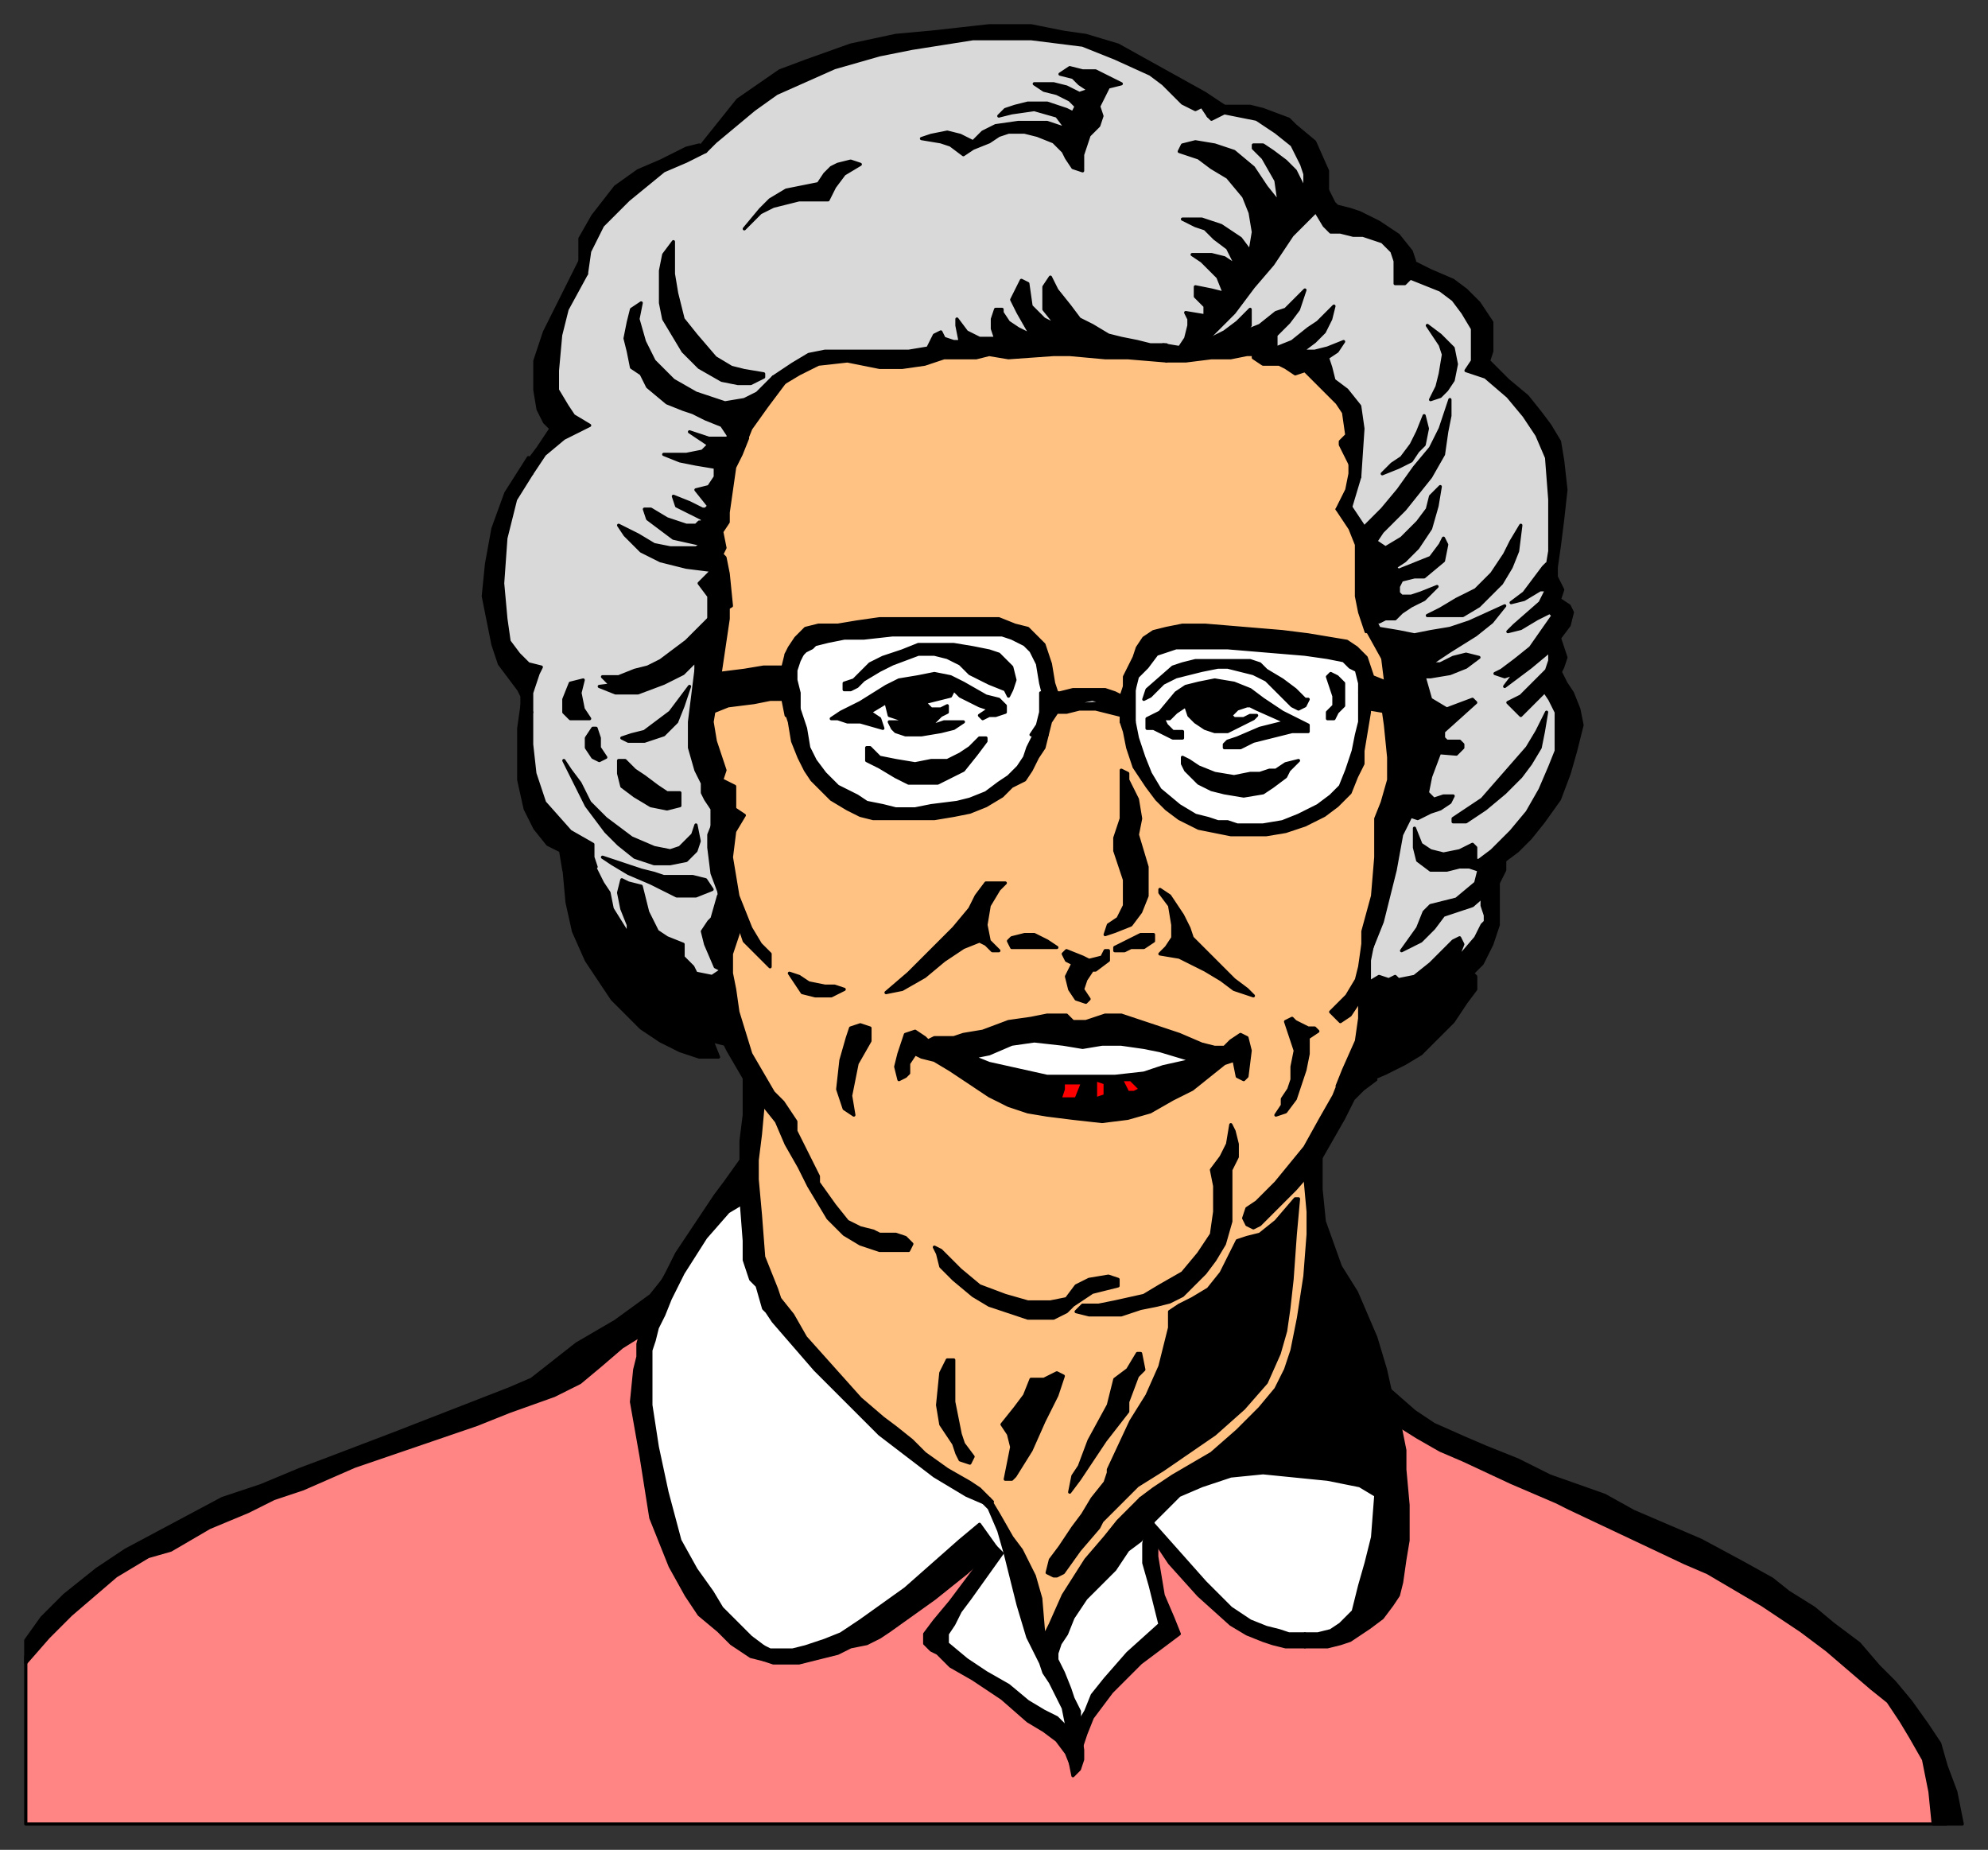 <svg xmlns="http://www.w3.org/2000/svg" fill-rule="evenodd" height="574" preserveAspectRatio="none" stroke-linecap="round" width="617"><rect width="100%" height="100%" fill="#333333" stroke="none"/><style>.brush0{fill:#fff}.pen0{stroke:#000;stroke-width:1;stroke-linejoin:round}.brush4{fill:#000}</style><path class="pen0" style="fill:#ffc283" d="m233 387-1-27 3-23-25-50-14-73 17-70 16-47 93-18 85 9 42 46 11 72-11 65-17 45-27 45 2 20 10 48-52 36-18 47-8 18-5 14-9-10-9-15-95-117 12-15z"/><path class="pen0" style="fill:#ff8585" d="m68 470 31-14 62-21 29-20 13-9 7-13 8-13 15-14 1 23 7 17 13 16 22 23 25 26 8 11v24l19 28 18-26 7-27 8-14 35-26 17-16-3-33-1-11 16 45 16 16 38 18 47 20 30 19 26 21 10 10 7 13 4 15 1 8H8v-52l9-13 20-15 31-16z"/><path class="pen0 brush0" d="M358 485v-8l12 14 9 9 17 9 15 1 12-6 4-10 5-15v-20l-6-32-15-40-2-9-1 9-1 10-2 12-2 12-3 10-7 9-8 8-10 7-9 5-12 8-8 9-6 10-8 10-6 12-5 1 11 19 1 12 8-16 8-8 9-8 4-2-2-9-2-13z"/><path class="pen0 brush0" d="m220 501-12-24-8-30-1-21 3-17 7-15 9-14 15-14 1 23 7 16 11 15 13 14 11 10 12 10 11 7 5 3 5 6 3 8 6 12 1 12 4 11 9 15 2 15-14-12-11-7-12-8-7-7 7-13 12-14-9-2-20 16-16 13-15 5-13-1-9-6-7-6z"/><path class="pen0" style="fill:#d9d9d9" d="m156 201-3-16 2-21 4-11 6-9 10-13-6-16 1-13 10-17 5-16 15-14 18-9 17-17 28-12 32-6 22-1 17 1 19 8 24 16 9-1 11 4 11 11 7 20 16 4 10 13 12 5 6 9 1 14 13 10 9 14 1 18-2 28 4 7-4 8 4 6-4 6 6 11-2 14-9 17-14 17 1 17-9 15-16 21-19 11 5-17v-15l5-28 1-17 7-12 8-17-8-23-9-6-5-12v-10l-1-10-4-9 2-12-2-19-10-13-20-8-12 2-17 1-33-3-23 1-22 5-24-1-8 2-13 10-4 9-5 9-4 21-1 16 3 14-8 20-1 20 7 13v27l1 26 5 22-8-3-9 5-15-13-11-17-5-15-3-15-13-14-3-18 2-19-8-10z"/><path class="pen0 brush0" d="m359 198-8 12v17l3 9 7 13 7 4 12 4h15l14-5 7-6 6-10 1-12v-16l-9-6-20-3-18-1h-17zm-110 0-4 13 3 15 4 13 10 9 13 4h19l11-4 11-7 6-9 4-12-1-10-4-11-11-5h-16l-20 1-13 1-12 2z"/><path class="pen0 brush4" d="m330 10 7 1 10 3 9 5 9 5 9 5 6 4-5 3-2-3-2 1-4-2-6-6-4-3-11-5-10-4-16-2h-18l-19 3-10 2-14 4-18 8-7 5-6 5-6 5-3 3-2-1 4-5 8-10 13-9 8-3 14-5 14-3 11-1 18-2h13l10 2z"/><path class="pen0 brush4" d="m340 22 4 2 4 2-4 1-2 4-1 2 1 3-1 3-3 3-2 6v5l-3-1-2-3-1-2-3-3-5-2-4-1h-5l-3 1-3 2-5 2-3 2-4-3-3-1-6-1 3-1 5-1 4 1 4 2 3-3 4-2 7-1h9l6 2-3-4-7-2-7 1-4 1 2-2 3-1 4-1h6l6 2 2 1 1-2-2-2-4-2-4-1-3-2h6l4 1 4 2 3-1-3-2-2-2-4-1 3-2 4 1h4zm52 12 8 3 2 2 6 5 4 9v7l-4 6-7 7-6 9-6 7-6 8-4 4-4 4-5 3-4 1v-1l2-3 1-4v-2l-1-2 6 1v-3l-1-1-2-2v-3l5 1 4 1-2-5-5-5-3-2h6l4 1 3 2v-1l-2-4-4-3-3-3-3-1-4-2h6l6 2 6 4 3 4 1-6-1-6-2-5-5-6-5-3-4-3-6-2 1-2 4-1 6 1 6 2 6 5 4 6 4 5-1-7-4-7-3-3v-1h3l3 2 4 3 3 3 3 6v-5l-1-3-3-6-5-4-6-4-5-1-5-1-2 1-2 1-1-1 4-3h9l4 1zM219 47l-6 3-7 3-11 9-8 8-4 8-1 7-2-4v-7l4-7 7-9 7-5 7-3 8-4 4-1 2 1v1zm48 4-5 3-3 4-2 4h-9l-8 2-4 2-3 3-2 2 5-6 3-3 5-3 5-1 5-1 2-3 2-2 2-1 4-1 3 1z"/><path class="pen0 brush4" d="m422 66 6 3 6 4 4 5 1 3-1 5-2 2h-3v-7l-1-3-3-3-3-1-3-1h-3l-4-1h-3l-2-2-3-5 4-6 2 4 1 1 4 1 3 1zm-213 9v10l1 6 2 8 4 5 6 7 5 3 4 1 6 1v1l-4 2h-4l-5-1-7-4-5-5-3-5-3-5-1-5V84l1-5 3-4z"/><path class="pen0 brush4" d="m451 87 4 3 4 4 2 3 2 3v9l-1 3 6 6 6 5 4 5 3 4 3 5 1 6 1 9-1 9-1 8-1 7v4l-3-3 1-6v-16l-1-13-3-7-4-6-5-6-7-6-3-1-3-1 2-3v-10l-3-5-3-4-4-3-5-2-5-2 1-5 6 3 7 3zm-123 3 4 5 3 4 4 2 5 3 4 1 5 1 4 1h5v5l-12-1h-7l-11-1h-5l-14 1-6-1-4 1h-10l-6 2-7 1h-7l-10-2-9 1-6 3-5 3-3-2 6-4 5-3 5-1h26l6-1 2-4 2-1 1 2 3 1h2l-1-5v-2l3 4 4 2h5l-1-3v-3l1-3h2v1l2 3 3 2 4 2-4-7-2-4 2-4 1-2 2 1 1 7 4 4 4 2-4-5v-7l2-3 2 4zm-146-5-6 11-2 8-1 11v6l3 5 2 3 5 3-8 4-6 5-4 6-1-4 3-4 4-6-2-2-2-4-1-6v-9l3-9 4-8 4-8 3-6 2 4z"/><path class="pen0 brush4" d="m403 96-3 4-4 4v4l5-2 5-4 3-2 5-5-1 4-2 4-3 3-4 3h4l4-1 5-2-2 3-3 2 1 3 1 4 4 3 4 5 1 7-1 15-3-4-3-6v-1l2-2-1-7-2-3-8-8-2-2-3 1-3-2-2-1h-5l-3-2v-1h-2l-5 1h-6l-8 1h-6l-1-5 6 1 7-2 6-3 4-3 4-4v5l-2 2 5-2 5-4 3-1 3-3 3-3-2 6zm-205 3 2 7 3 6 6 6 7 4 9 3 6-1 4-2 5-5 4 1-6 8-5 7-2 5-5-1v-2l-2-3-5-2-4-2-3-1-5-2-6-5-2-4-3-2-1-5-1-4 1-5 1-4 3-2-1 5zm253 9 1 5-1 5-2 3-2 2-3 1 2-4 1-4 1-6-1-3-2-3-2-3 4 3 4 4zm-2 26-1 7-4 7-8 10-7 7-2 3 3 2 5-3 5-5 3-4 1-4 3-3-1 6-2 7-4 6-4 4-3 2 1 1 5-2 5-2 3-4 1-2 1 2-1 5-6 5h-3l-4 1-1 2v2l1 1h3l3-1 5-2-4 4-4 2-3 2-2 2h-3l-2 1-3-1-1-2-2-5 1-7v-7l-1-4v-2l7-7 5-6 5-7 5-6 3-6 3-9v5l-1 5z"/><path class="pen0 brush4" d="m443 133-1 5-2 2-2 3-4 2-5 2 3-3 3-2 3-4 2-4 2-5 1 4zm-211 3-2 5-2 4h-6l-6-1-5-1-5-2h7l5-1 1-1 1-1-3-2-3-2 6 2h12zm-72 19-3 12-1 14 1 11 1 7 3 4 3 3 4 1-1 2-1 3-1 3v6l-3-1v-4l-1-2-6-8-2-6-2-10-1-5 1-10 2-11 4-11 7-11 1 5-5 8zm262-9v2l-3 10h0l-1 1-3-1 1-2 2-4 1-5v-3l2 1 1 1zm-194-1-2 14v3l-2 3 1 5-1 2 1 1 1 5 1 10-7 4v-7l-3-4 2-2 2-2-8-1-8-2-6-3-5-5-2-3 2 1 4 2 5 3 5 1h8l2-1-9-2-8-6-1-3h2l5 3 6 2h3l1-1h1v-1l-2-1-2-1-4-2-1-3 5 2 4 2h1l1-1-4-5 4-1 2-3v-3h6zm241 31-3 5-3 3-4 4-5 3h-11l4-2 5-3 6-3 5-5 4-6 2-4 3-5-1 8-2 5z"/><path class="pen0 brush4" d="m423 163 2 7v13l1 11-2 2-2-6-1-5v-16l-2-5-4-6 4-1 4 6zm57 12 3 4 2 4-1 3 3 2 1 2-1 4-6 8-6 5-8 6 3-4-3 1-3-1 2-1 4-3 5-4 7-10-1-1-4 2-5 3-4 1 2-2 8-7 1-2 1-2h-2l-5 3-4 1 4-3 3-4 3-4 1-1zm-254 17-4 27-6-10v-4l-4 4-6 3-8 3h-7l-5-2 8-1h-5l-2-2h5l5-2 4-1 4-2 8-6 6-6 6-6h1v5z"/><path class="pen0 brush4" d="m463 193-5 4-8 5-6 4h3l4-2 4-1 4 1-4 3-5 2-6 1h-5l-6-2-4-4-5-9 3-2 1 2 6 1 5 1 5-1 6-1 6-2 11-5-4 5zm-153-1 5 2 4 1 3 3 2 2 1 3 1 3 1 6 1 3-4 1-1-4-1-6-2-4-2-2-4-2-3-1h-34l-9 1h-6l-5 1-4 1-1 1-2 1-2 2-4-1 1-2 2-3 3-3 4-1h6l6-1 7-1h37zm76 3 12 1 8 1 6 1 6 1 3 2 2 2 1 1 1 3 1 3 5 2v9l-6-1-3-5v-3l-1-4-2-1-2-2-5-1-7-1-12-1-12-1h-16l-6 2-3 4-3 3-1 4-3-1v-3l2-4 1-2 1-3 2-3 3-2 4-1 5-1h7l12 1z"/><path class="pen0 brush4" d="m302 201 5 1 3 1 2 2 2 2 1 4-1 3-1 2-1-2-5-2-2-1-4-2-3-3-4-2-4-1h-5l-8 3-4 2-5 3-2 2-2 1h-2v-2l3-1 5-5 4-2 6-2 5-2h11l6 1zm184 3-1 3-2 4-7 7-4 4-2-2-2-2 4-2 8-8 1-3v-3l3-4 1 3 1 3zm-237-1-1 2-1 3v3l1 4v5l-4 2-1-5h-4l-5 1-8 1-5 2 1-5 1-7 8-1 6-1h6l1-4h5zm139 2 3 1 2 2 5 3 4 3 3 3h1l-1 2-2 1-2-1-4-4-4-4-4-2-4-1-4-1h-3l-5 1-4 1-4 1-4 2-4 4-2 1 1-3 8-7 3-1 4-1h17z"/><path class="pen0 brush4" d="m295 210 4 2 7 4 4 1 2 2v2l-3 1h-2l-2 1-1-1 3-2-3-1-6-3-2-2-1 2-8 2 2 2h3l2-1v2l-2 1-2 2h-3l3 1 3-1h6l-3 2-4 1-6 1h-5l-3-1-1-1-1-2h6l-6-2-1-4-5 3 3 2 1 3-7-2h-4l-3-1h-2l3-2 6-3 8-5 4-2 6-1 5-1 5 1zm122 2v7l-2 2-1 2h-2v-2l2-2v-3l-1-3-1-3 1-1 2 1 2 2zm-237 3 1 5 2 3h-6l-2-2v-4l2-5 4-1-1 4zm208-1 4 3 6 4 4 2 4 2v2h-5l-8 2-4 1-4 2h-5v-1l1-1 3-1 7-3 8-2-9-4-2-1h-1l-3 1-2 2 1 1h3l2-1h2l-1 1-4 2-4 2h-4l-3-1-3-2-2-2-1-3-3 2-2 2h-2l1 2 2 2h3v2h-3l-4-2-2-1h-2v-3l4-2 5-6 3-2 4-1 5-1 6 1 5 2zm100 1 2 5 1 5-2 8-2 7-3 8-5 7-4 5-4 4-4 3v3l-2 4-8 7-6 2-3 1-3 4-4 4-2 1-4 2 5-7 2-5 2-2 8-2 6-5 1-4-3-1h-3l-4 1h-5l-4-3-1-4v-6l2 5 3 2 4 1 5-1 4-2 1 1v4h1l4-3 6-6 5-6 4-7 3-7 2-5v-12l-2-4-2-3 5-6 2 4 2 3zm-278 9-4 4-6 2h-5l-2-1 3-1 4-1 4-3 4-3 3-4 3-4-2 6-2 5zm136-9 2 1 1-3h3v11h-4v-2l-4-1-4-1h-5l-4 1h-3l-2 3-1 4h-5l2-3 1-4v-6h6l4-1h10l3 1z"/><path class="pen0 brush0" d="m329 219 5-1 5-1 5 1-15 1z"/><path class="pen0 brush4" d="M448 227v2l1 1h4l1 1v1l-2 2-12-1 2-5-2-7-2-7-3-5 7 1 2 7 5 3 8-3 1 1-10 9zm-283-6v10l1 9 3 9 8 9 7 4v4l1 3-10 1-1-6-4-2-4-5-3-6-2-9v-16l1-7 3 2zm83-1 2 6 1 6 2 4 3 4 2 2 2 2 2 1 4 2 3 2 5 1 4 1h6l5-1 8-1 4-1 5-2 4-3 3-2 3-3 2-3 1-3 2-4h4l-1 4-2 3-2 4-2 3-4 2-3 3-5 3-5 2-5 1-6 1h-19l-4-1-4-2-5-3-3-3-3-3-2-3-2-4-2-5-1-6-1-3 4-1zm231 7-1 5-3 5-3 4-5 5-6 5-6 4h-4v-1l9-6 7-8 7-8 3-5 3-6-1 6zm-127-3 1 5 2 6 2 5 3 5 6 5 5 3 4 1 3 1h3l3 1h8l6-1 5-2 6-3 4-3 3-3 2-5 1-3 1-3 1-5 1-4v-9h3v6l-1 6-1 6v4l-2 4-2 5-4 4-4 3-6 3-6 2-6 1h-11l-5-1-5-1-6-3-4-3-3-3-3-4-4-6-2-6-1-5-1-3h4zm-166 5v3l2 3-2 1-2-1-2-3v-3l2-3h1l1 3zm38 7 1 3-1 3 4 2v8l-7 5v-6l-2-3-1-2v-3l-2-4-2-7v-8l2-16 6 10-1 6 1 6 2 6z"/><path class="pen0 brush4" d="m306 230-3 4-4 5-4 2-4 2h-9l-4-2-5-3-2-1-2-1v-4h1l3 3 5 1 6 1 5-1h5l4-2 3-2 3-3h2v1zm66 8 5 2 6 1 5-1h3l3-1h2l3-2 4-1-3 3-1 2-4 3-3 2-6 1-6-1-4-1-4-2-2-2-2-2-1-2v-2l2 1 3 2zm-175 1 3 2 4 3 3 2h4v4l-4 1-5-1-5-3-4-3-1-4v-4h2l3 3z"/><path class="pen0 brush4" d="m177 239 3 4 3 6 5 5 8 6 7 3 5 1 3-1 2-2 2-2 1-3 1 5-1 3-3 3-5 1h-5l-6-2-5-4-4-4-6-8-4-8-3-6 2 3zm173 1v2l3 6 1 6-1 5 3 10v9l-2 5-3 4-5 2-3 1 1-3 3-2 2-4v-8l-3-9v-4l2-6v-15l2 1zm97-7-3 8-1 5 2 2 3-1h3l-1 2-3 2-3 1-4 2-3-1-2-3v-6l2-5 4-8 6 2z"/><path class="pen0 brush4" d="m438 253-3 6-2 11-4 16-4 10-2-2v2-7l3-11 1-12v-12l2-5 2-7v-7l-1-10-1-7 1-7-1-8 8 6 6 13 1 10-6 21zm-207 0-3 5-1 8 1 6 1 6 2 5 2 5 3 5 3 3v4l-4-4-4-4-1-3-3-3-3-7-3-8-1-8v-4l2-5 6-3 3 2zm-32 17 4 1 3 1h9l4 1 2 3-5 2h-6l-8-4-7-3-5-3-3-2 6 2 6 2z"/><path class="pen0 brush4" d="m184 268 3 6 2 3 1 5 5 8v-3l-2-5-1-5 1-4 2 1 4 1 2 8 3 6 3 2 5 2v4l3 3 1 2 5 1 3-2-2-1-3-7-1-4 2-3 1-1 2-7 7 9-3 9v6l1 5 1 7 4 13 7 12 3 3 4 6v3l7 14v2l5 7 4 5 4 2 4 1 2 1h5l3 1 2 2-1 2h-9l-6-2-5-3-5-5-6-10-3-6-4-7-3-7-8-10-7-12-1-2-4-1 2 5h-6l-6-2-6-3-6-4-9-9-8-12-4-9-2-9-1-11 9-1zm126 8-3 5-1 6 1 5 3 3h-2l-2-2-2-1-5 2-6 4-6 5-7 4-5 1 7-6 6-6 8-8 5-6 2-4 3-4h6l-2 2zm55 5 2 3 2 4 1 3 3 3 4 4 3 3 3 3 4 3 2 2-6-2-4-3-5-3-4-2-4-2-6-1 2-2 2-3v-4l-1-6-3-4v-1l3 2 2 3zm100 6-2 6-3 6-3 3 1 1v4l-3 4-4 6-5 5-5 5-5 3-6 3-7 3-8 1 2-5 4-9 1-7v-6l1-4 5-3 3 1 2-1 1 1 5-1 5-4 6-6 1-1 2-1 1 2-2 5 6-7 2-4 1-1v-2l-1-3v-3l5-4v13zm-140 5 3 2h-14l-1-2 1-1 4-1h3l4 2zm33 0-3 2h-4l-2 1h-3v-1l4-2 4-2h4v2zm-14 6-4 3h-1l-2 3-1 3 2 3-1 1-3-1-2-3-1-4 2-4-2-1-1-2 1-1 5 2 2 1 4-1 1-2h1v3z"/><path class="pen0 brush4" d="M425 298v8l-4 6-2 3-3 2-2-2-1-1 2-2 3-3 3-5 1-4 1-7h3l-1 5zm-174 7 5 1h3l3 1-4 2h-5l-4-1-2-3-2-3 3 1 3 2zm82 12h4l6-2h5l6 2 6 2 6 2 7 3 4 1h3l2-2 3-2 2 1 1 4-1 8-1 1-2-1-1-5-3 1-5 4-5 4-6 3-7 4-7 2-8 1-9-1-8-1-6-1-6-2-6-3-6-4-6-4-5-3-4-1-2-1-2 3v3l-1 1-2 1-1-4 1-4 2-6 3-1 3 2 1 1 2-1h6l3-1 6-1 8-3 7-1 5-1h6l2 2zm69 0 4 2h2l1 1-3 2v5l-1 5-3 9-3 4-3 1 2-3v-2l2-3 1-3v-4l1-5-2-6-1-3 2-1 1 1zm-132 6-4 7-1 5-1 5 1 6-3-2-2-6 1-9 2-7 1-3 3-1 3 1v4z"/><path class="pen0 brush0" d="m336 325 6-1h6l7 1 5 1 10 3-9 2-6 2-9 1h-21l-9-2-9-2-5-2 5-1 7-3 7-1 9 1 6 1z"/><path class="pen0" d="M343 336v4l-3 1v-6l3 1zm11 2-2 1h-2l-2-4h3l3 3zm-20 3h-5l1-3v-2h6l-2 5z" style="fill:red"/><path class="pen0 brush4" d="m420 341-3 6-8 14-7 8-4 4-4 4-3 3-2 1-2-1-1-2 1-3 3-2 6-6 9-11 5-9 4-7 2-5h11l-4 3-3 3zm-183 0-1 11-1 8v6l1 11 1 13 4 10 1 3 4 5 4 7 17 19 7 6 4 3 5 4 4 4 7 5 7 4 3 2 3 3 1 1-1 1-7-3-10-6-17-13-20-20-13-15-2-3-1-1-2-7-2-2-2-6v-6l-1-13v-18l1-8v-13l3 5 3 3zm147 14v4l-2 4v16l-2 7-3 5-3 4-4 4-3 3-4 2-4 1-5 1-6 2h-10l-4-1 2-2h5l5-1 9-2 5-3 7-4 5-6 4-6 1-7v-8l-1-5 3-4 2-4 1-6 1 2 1 4z"/><path class="pen0 brush4" d="M231 369v4l-5 3-7 8-7 11-4 8-2 5-2 4-1 4-1 3v17l2 13 3 14 4 15 5 9 5 7 3 5 3 3 3 3 3 3 4 3v4l-4-1-3-2-3-2-2-2-2-2-6-5-4-6-5-9-6-15-3-19-3-17 1-10 1-4v-4l3-11 6-11 3-6 4-6 4-6 4-6 3-4 5-7 1 9zm171 14-1 14-1 9-1 7-2 7-4 9-7 8-9 8-16 11-8 5-11 11-1 2-6 7-5 7-2 1h-1l-2-1 1-4 3-4 4-6 3-4 3-5 4-5 1-3v-1l7-15 5-8 4-9 2-8 1-4v-5l3-2 4-2 5-3 4-5 3-6 2-4 3-1 4-1 5-4 6-7h1l-1 11z"/><path class="pen0 brush4" d="m410 369 1 10 5 14 5 8 6 14 3 10 2 9 2 6 2 10v6l1 11v11l-1 6-1 7-1 4-2 3-3 4-4 3-3 2-3 2-3 1-4 1h-7v-4h4l4-1 3-2 2-2 2-2 1-4 1-4 2-7 2-8 1-13-5-3-10-2-20-2-10 1-9 3-7 3-5 5-3 3-2 3-2-10 4-3 6-4 12-7 8-7 7-7 5-6 3-6 2-6 2-10 2-13 1-13v-7l-1-11 5-7v11zm-112 25 6 5 8 3 7 2h7l5-1 3-4 4-2 6-1 3 1v2l-8 2-6 4-2 2-4 2h-8l-6-2-6-2-5-3-6-5-4-4-1-4-1-2 2 1 6 6zm-94 11-3 8-8 5-7 6-6 5-8 4-14 5-10 4-38 13-16 7-9 3-8 4-12 5-12 7-7 2-10 6-7 6-7 6-7 7-7 8v-7l5-7 7-7 10-8 9-6 15-8 15-8 12-4 12-5 8-3 21-8 36-14 7-3 14-11 12-7 11-8 4-5-2 8zm151 20-2 2-3 8v3l-7 9-2 3-6 9-3 4 1-5 2-3 3-8 6-11 2-8 4-3 3-5h1l1 5zm-59 4v6l2 10 1 3 3 4-1 2-3-1-1-2-1-3-2-3-2-3-1-6 1-10 2-4h2v7zm28 12-4 9-5 8-1 1h-2l1-5 1-5-1-4-2-3 4-5 3-4 2-5h4l4-2 2 1-2 6-4 8z"/><path class="pen0 brush4" d="m454 446 7 3 10 4 10 5 17 6 9 5 21 9 13 7 9 5 5 4 8 5 6 5 8 6 6 7 5 5 5 6 5 7 4 6 2 7 3 8 2 10h-9l-1-10-2-10-4-7-3-5-4-6-5-4-7-6-7-6-8-6-12-8-17-10-7-3-36-17-4-2-14-6-15-7-7-3-7-4-8-5-1-10 8 7 6 4 9 4zm-96 27 16 18 8 8 6 4 5 2 4 1 3 1h5v4h-6l-4-1-3-1-5-2-5-3-10-9-9-10-6-9-2-4-1-1v-3h1l3 5z"/><path class="pen0 brush4" d="m314 477 3 4 2 4 2 4 2 7 1 12 2-4 4-9 7-11 6-7 4-5 4-4 3-3 2 10-2 3-4 3-4 6-9 9-4 6-2 5-2 3-1 3v2l2 4 2 5 1 3 1 2 1 2v5l1 7v3l-1 3-2 2-1-5-1-11-1-5-2-4-2-4-2-3-1-3-4-8-3-10-4-16-2-7-3-7-2-2-4-2h2l4 1 3 5 4 7z"/><path class="pen0 brush4" d="m309 480-9 8-10 8-7 5-7 5-3 2-4 2-5 1-4 2-4 1-4 1-4 1h-8l-3-1v-4l2 1h7l4-1 6-2 5-2 6-4 7-5 7-5 17-15 6-5 5 7zm50-2v5l1 6 1 6 3 7 2 5-12 9-5 5-4 4-3 4-3 4-2 5-2 6-1-8 3-5 2-5 4-5 7-8 10-9-3-12-2-7v-6l1-6 3 5z"/><path class="pen0 brush4" d="m311 482-10 14-3 4-2 4-2 3v3l6 5 6 4 7 4 6 5 5 3 4 2 3 3 2 3v10l-2-5-3-4-4-3-5-3-8-7-9-6-7-4-4-4-2-1-2-2v-3l3-4 5-6 6-8 6-8 2-1 2 2z"/></svg>
